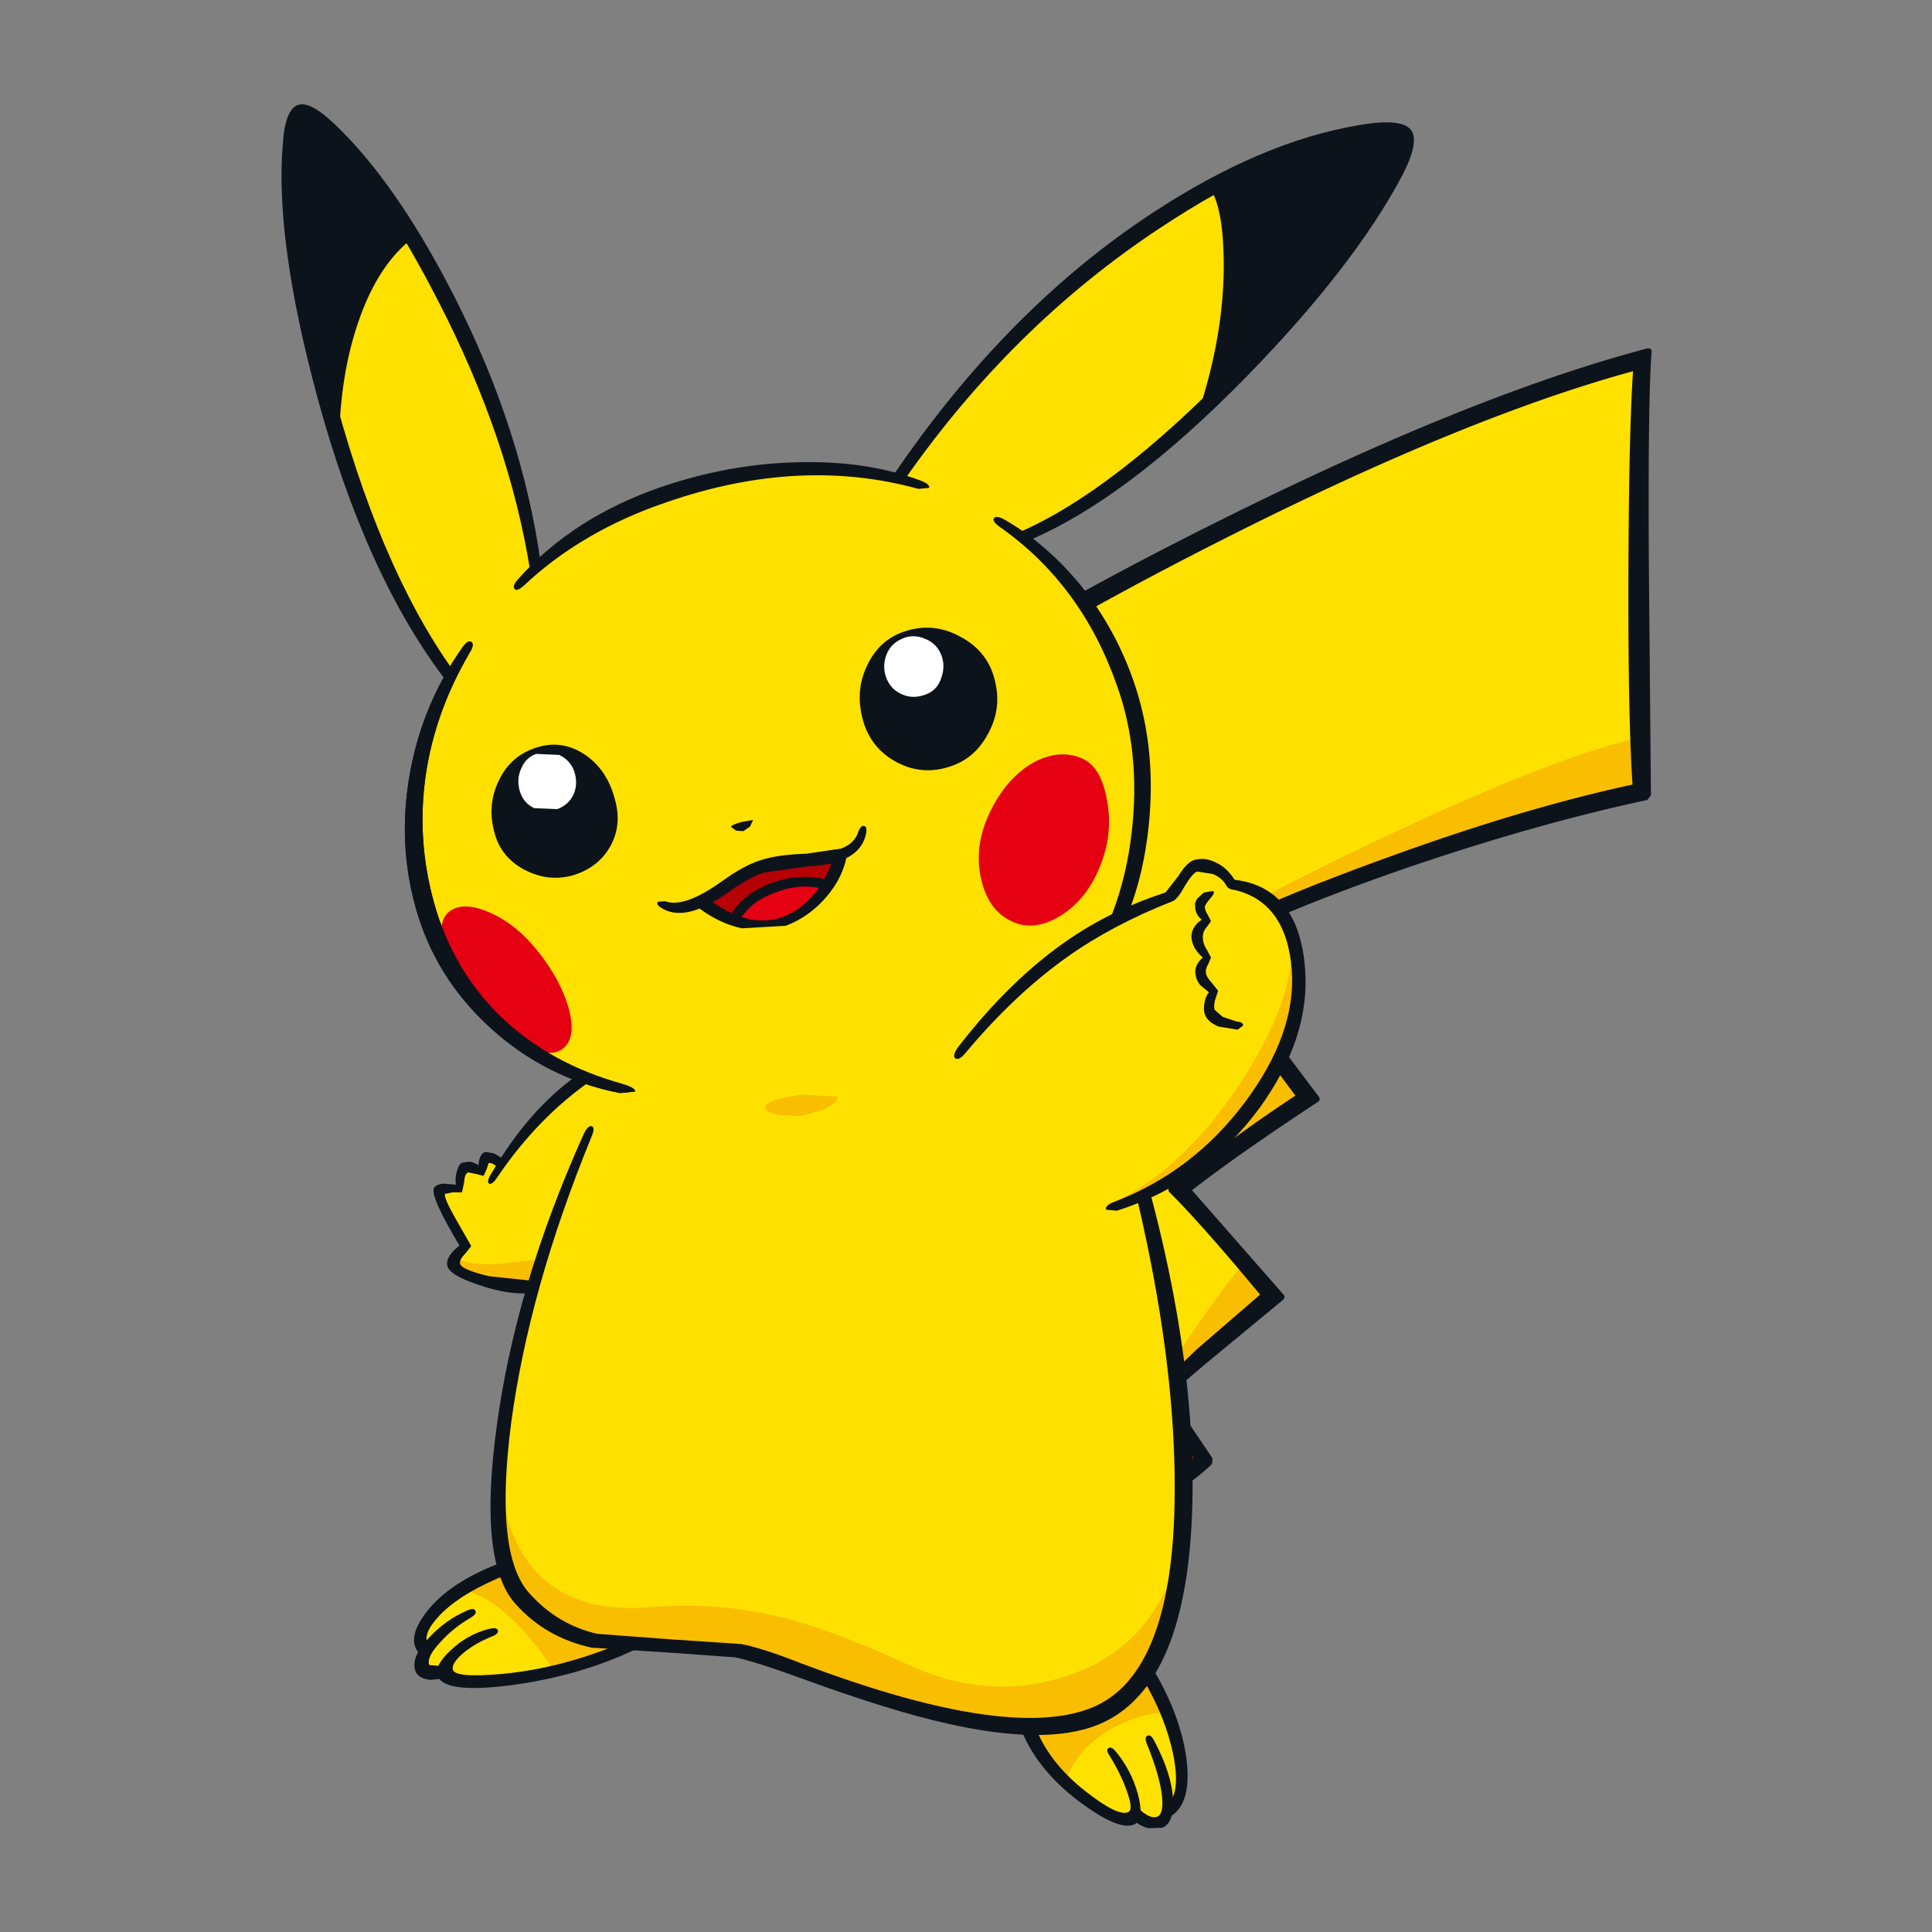 <svg xmlns="http://www.w3.org/2000/svg" xml:space="preserve" viewBox="0 0 1024 1024"><rect x="0" y="0" width="1024" height="1024" fill="#808080" stroke="none"/><path fill="#763A00" d="M577.04 817.15c-29.28 18.98-50.62 31.91-63.99 38.78-10.3 5.42-18.89 3.62-25.76-5.42-6.69-9.04-7.14-15.28-1.36-18.71 14.28-8.68 31.82-21.24 52.6-37.69 20.25-16.09 34.17-28.2 41.76-36.33-13.2-16.09-23.05-26.84-29.56-32.27l21.69-16.27 31.18-8.95-5.95 18.71c2.53-1.45 10.67-4.61 24.4-9.49l-2.44 24.4-4.88 4.88 23.59 34.17c-9.03 8.67-29.46 23.41-61.28 44.19"/><path fill="#FFE100" d="M869.35 299.25c-.36 54.23.09 94.09 1.36 119.58-31.09 6.87-68.87 17.63-113.34 32.27-52.97 17.53-93.55 34.08-121.75 49.62l25.22 36.61 32.81 43.93c-31.27 20.79-53.96 37.15-68.06 49.08l49.89 55.86-55.86 47.72 2.44-24.4c-13.74 4.88-21.87 8.04-24.4 9.49l5.97-18.71-31.18 8.95 26.84-22.78c-16.99-10.48-37.96-25.31-62.91-44.47l58.03-66.16-68.06-79.18-85.41-95.72C610.49 291.57 753.75 221.25 870.7 189.97c-.72 30.92-1.17 67.34-1.35 109.28"/><path fill="#763A00" d="m572.44 708.42 30.64-11.93 3.25.27.54 2.44-5.69 15.18 19.25-8.68c3.07-1.08 4.61-.27 4.61 2.44-.18 7.23-1.45 15.82-3.8 25.76l-5.42 4.07 2.71-24.13c-4.52 1.08-11.21 3.53-20.07 7.32-3.43 1.27-4.7.27-3.8-2.98l4.61-13.83c-14.64 4.52-25.76 8.13-33.35 10.85l6.52-6.78"/><path fill="#542400" d="m578.94 816.07-66.43 37.69c14.46-9.22 34.89-24.49 61.28-45.83l55.59-47.72 9.49 12.74c-13.56 12.48-33.53 26.85-59.93 43.12"/><path fill="#F9BE00" d="M755.19 452.18c-44.47 15-85.78 30.37-123.92 46.1 21.51-14.64 58.03-33.98 109.55-58.03 56.58-26.39 99.33-42.84 128.26-49.35l1.08 27.93c-28.74 6.14-67.06 17.26-114.97 33.35m-76.46 110.36 15.46 18.98-73.48 47.45c28.55-35.25 47.89-57.39 58.02-66.43m-4.34 124.19-23.32 18.71-28.74 23.59 1.63-10.85c16.81-25.31 28.74-41.58 35.79-48.81l14.64 17.36"/><path fill="#542400" d="m622.33 729.03-10.85 8.13 12.47-18.98-1.62 10.85"/><path fill="#0D131A" d="M875.31 187.26c-1.27 17.35-1.72 55.41-1.36 114.16l1.08 120.12-1.9 2.44c-38.87 8.32-80.89 20.16-126.09 35.52-42.48 14.64-77.55 28.92-105.21 42.84 11.57 17.53 30.55 43.75 56.94 78.63 1.08 1.27.9 2.35-.54 3.25-28.56 18.8-50.71 34.35-66.43 46.64l48.27 55.04c1.08 1.08.99 2.17-.27 3.25l-35.79 29.56c-12.47 10.3-20.43 17.26-23.86 20.88l22.51 33.35-.27 2.98c-7.05 7.05-22.78 18.44-47.18 34.17a1158.028 1158.028 0 0 1-79.72 46.37l-4.88.54c-.54-1.08.45-2.35 2.98-3.8 65.26-40.49 105.03-67.34 119.31-80.53l-21.96-32.27c-.72-1.08-.63-2.08.27-2.98l22.78-21.96 33.89-29.28c-20.25-24.4-36.15-42.39-47.72-53.96-1.27-1.27-1.17-2.35.27-3.25 21.87-17.53 43.93-33.62 66.16-48.27-22.96-30.73-41.76-57.12-56.4-79.18-1.08-1.45-.81-2.53.81-3.25 28.56-14.46 63.99-29.28 106.29-44.47 46.82-16.99 89.48-29.65 127.98-37.96-1.63-24.58-2.35-62.28-2.17-113.07.18-49.71.99-85.05 2.44-106.02-59.47 16.27-131.6 45.83-216.38 88.67-79.18 39.95-145.52 79.18-199.03 117.68 24.58 26.39 74.39 83.7 149.41 171.91.9 1.08.9 2.08 0 2.98l-29.56 32.81-27.12 30.91c32.18 24.22 52.15 38.78 59.93 43.66 1.63 1.08 1.72 2.35.27 3.8l-44.47 36.88c8.5 8.5 17.35 18.98 26.57 31.45.9 1.08.9 2.08 0 2.98-6.51 7.77-20.43 19.61-41.76 35.52-20.97 15.55-39.32 27.75-55.04 36.61l-4.34.54c-.72-.9-.09-2.08 1.9-3.52l50.43-37.69c19.52-15.37 32.36-26.57 38.5-33.62-10.3-13.38-19.52-23.59-27.66-30.64-1.27-1.27-1.17-2.44.27-3.53l44.74-36.61c-17.53-11.57-37.78-25.85-60.74-42.84-1.27-1.08-1.36-2.17-.27-3.25l56.94-65.35-76.74-89.21-74.84-83.52c-1.08-1.27-.99-2.44.27-3.53 54.23-40.13 124.46-81.62 210.69-124.46 88.58-44.11 163.6-74.3 225.06-90.57 2.2-.53 3.11.28 2.74 2.45m-658.09-63.99c-11.03 6.15-20.7 20.34-29.01 42.57-7.05 18.8-11.12 37.06-12.2 54.77-8.32-24.95-14.73-57.39-19.25-97.34-4.7-40.85-4.07-62.09 1.9-63.72 5.78-1.63 14.64 4.52 26.57 18.44 9.58 11.2 20.24 26.3 31.99 45.28"/><path fill="#FFE100" d="M644.29 97.78c5.97 9.58 8.41 27.3 7.32 53.15-1.08 22.78-4.16 42.57-9.22 59.38-13.38 14.28-29.28 28.38-47.72 42.3-20.79 15.91-38.5 26.48-53.15 31.73 16.81 13.56 30.28 29.19 40.4 46.91 6.69 11.57 12.56 25.76 17.62 42.57 8.68 27.3 9.22 56.4 1.63 87.31-6.69 27.12-17.26 47.99-31.73 62.64-33.26 31.09-76.28 50.16-129.07 57.21-45.19 6.15-88.67 2.98-130.43-9.49-17.9-5.97-34.35-16.72-49.35-32.27-16.81-17.17-28.56-37.24-35.25-60.2-6.51-22.05-7.86-44.74-4.07-68.06 2.89-18.44 8.77-36.06 17.63-52.88-11.21-12.65-23.77-34.62-37.69-65.89-11.57-26.57-19.79-48.99-24.68-67.25.9-26.57 6.15-49.71 15.73-69.42 7.23-14.82 15.18-25.31 23.86-31.45 14.28 20.43 28.47 48.72 42.57 84.87 14.82 37.78 23.23 68.51 25.22 92.19 25.85-23.68 58.48-39.77 97.89-48.27 35.97-7.77 67.52-7.59 94.63.54 18.44-29.28 46.73-61.01 84.87-95.18 34.54-30.7 62.2-50.86 82.99-60.44"/><path fill="#FFE100" d="M333.55 557.93c34.89-16.81 65.8-28.2 92.73-34.17 21.69-4.7 50.53-6.96 86.5-6.78 35.43 0 54.32 2.26 56.67 6.78 10.12 19.34 20.25 46.64 30.37 81.89 10.85 38.32 18.8 76.19 23.86 113.61 12.83 96.89 2.35 157.99-31.45 183.3-24.77 18.8-68.06 16.72-129.88-6.24-27.12-9.76-47.09-16.18-59.93-19.25-16.45-3.8-33.35-5.33-50.71-4.61-17.53.72-33.08-1.27-46.64-5.97-12.29-4.16-21.15-9.67-26.57-16.54-12.29-15.91-16.9-42.75-13.83-80.53 2.35-28.38 8.13-57.21 17.35-86.5l15.46-43.93 15.18-40.94c1.99-4.88 6.06-13.02 12.2-24.4l8.69-15.72"/><path fill="#FFE100" d="M333.55 557.93c5.78-1.99 10.3 3.43 13.56 16.27 3.43 13.56 2.8 27.66-1.9 42.3-5.06 15.55-14.73 30.73-29.01 45.55-14.1 14.82-25.49 21.78-34.17 20.88-9.58.18-18.98-1.27-28.2-4.34-8.13-2.89-12.38-5.6-12.74-8.13 0-3.8 1.99-7.14 5.97-10.03l-9.76-17.9c-3.25-6.51-4.7-10.3-4.34-11.39.9-1.45 4.43-1.9 10.58-1.36-.18-10.67 3.8-13.83 11.93-9.49.36-8.5 3.89-9.67 10.58-3.53 5.42-8.68 12.65-17.44 21.69-26.3 7.77-7.77 15.18-14.1 22.23-18.98 5.77-5.6 13.64-10.12 23.58-13.55"/><path fill="#0D131A" d="M644.29 97.78c18.8-9.76 38.05-17.81 57.76-24.13 24.4-7.77 38.59-8.68 42.57-2.71 5.06 7.59-6.33 29.47-34.17 65.62-25.67 33.08-48.99 58.57-69.96 76.47 6.51-20.07 10.21-40.31 11.12-60.74.91-21.52-1.53-39.69-7.32-54.51"/><path fill="#FFE100" d="M235.93 848.34c9.58-7.95 19.88-13.65 30.91-17.08 10.12 24.04 31.91 37.69 65.35 40.94-15.91 7.95-34.8 13.65-56.67 17.08-22.05 3.25-34.98 2.35-38.78-2.71-7.41 1.81-11.75.81-13.02-2.98-1.08-3.07-.36-6.51 2.17-10.3-5.23-6.88-1.89-15.19 10.04-24.95m308.31 66.7c14.64.54 28.02-1.99 40.13-7.59 11.39-5.24 19.43-12.02 24.13-20.34 9.4 15.55 15.18 30.28 17.35 44.2 2.17 14.28 0 23.32-6.51 27.12-.18 5.24-2.62 7.86-7.32 7.86-4.16-.18-7.59-1.9-10.3-5.15-2.17 5.97-10.85 3.34-26.03-7.86-15.55-11.58-26.03-24.32-31.45-38.24"/><path fill="#B50005" d="m371.51 477.94 18.44-11.93c3.62-2.71 9.04-5.15 16.27-7.32l15.18-2.71 23.05-2.44c-.54 5.24-2.53 10.48-5.97 15.73l-29.83 1.63c-10.3 3.8-16.72 9.49-19.25 17.08l-17.89-10.04"/><path fill="#E50012" d="M389.14 487.7c3.62-7.05 10.21-12.56 19.79-16.54 10.48-4.34 20.52-4.88 30.1-1.63-14.83 19.53-31.46 25.58-49.89 18.17"/><path fill="#F9BE00" d="M241.63 666.66c2.89 2.17 9.4 3.34 19.52 3.53l24.95-2.71-3.8 14.91c-9.94.36-19.79-1.18-29.56-4.61-10.3-3.62-14.01-7.32-11.11-11.12m164.05-79.72c-.18-2.53 6.06-4.79 18.71-6.78l19.52 1.08c.18 2.17-2.26 4.43-7.32 6.78l-11.93 3.53-11.66-.54c-4.88-.9-7.32-2.26-7.32-4.07m-141 198.22c6.51 48.27 33.08 70.5 79.72 66.7 23.5-1.99 46.19-.36 68.06 4.88 18.8 4.52 41.49 12.92 68.06 25.22 30.01 14.1 59.65 15.73 88.94 4.88 37.42-13.74 57.85-46.82 61.28-99.24-.36 41.03-5.78 71.13-16.27 90.29-16.81 31.27-47.99 42.75-93.55 34.44-15.18-2.71-43.75-11.03-85.68-24.95-34.35-11.39-56.85-16.45-67.52-15.18-33.62 3.98-59.65-.81-78.09-14.37-20.44-15.01-28.75-39.23-24.95-72.67"/><path fill="#F9BE00" d="M245.15 842.64c.9-1.27 4.7-3.16 11.39-5.69l12.2-4.34c3.62 10.48 12.56 19.79 26.84 27.93 13.02 7.41 25.13 11.12 36.33 11.12-11.39 6.15-24.13 10.76-38.23 13.83-16.8-25.13-32.98-39.41-48.53-42.85m319.69 101.41-11.12-13.56c-3.62-5.42-6.15-10.58-7.59-15.46 26.39 2.71 47-6.51 61.82-27.66 5.97 9.22 9.58 15.91 10.85 20.07-12.11.72-23.23 4.43-33.35 11.12-10.3 6.69-17.17 15.19-20.61 25.49"/><path fill="#0D131A" d="M285.83 395.78c8.5-2.35 16.63-.9 24.4 4.34 7.59 5.24 12.74 12.83 15.46 22.78 2.89 9.58 2.08 18.26-2.44 26.03-4.16 7.23-10.58 12.2-19.25 14.91-8.68 2.53-17.26 1.63-25.76-2.71-8.32-4.34-13.65-10.76-16-19.25-2.89-9.94-2.17-19.34 2.17-28.2 4.33-9.22 11.47-15.19 21.42-17.9"/><path fill="#FFF" d="m284.2 399.58 12.2.54c3.8 1.81 6.42 4.61 7.86 8.41 1.45 4.16 1.45 8.13 0 11.93-1.63 3.98-4.61 6.78-8.95 8.41l-12.2-.54c-3.8-1.81-6.33-4.79-7.59-8.95-1.27-4.34-.99-8.41.81-12.2 1.63-3.81 4.25-6.34 7.87-7.6"/><path fill="#0D131A" d="M479.97 334.5c10.12-3.25 19.98-2.17 29.56 3.25 9.94 5.42 16 13.65 18.17 24.68 1.99 9.22.63 18.08-4.07 26.57-4.52 8.5-11.03 14.19-19.52 17.08-9.94 3.43-19.43 2.8-28.47-1.9-8.68-4.52-14.55-11.3-17.62-20.34-3.62-11.21-3.07-21.6 1.63-31.18 4.32-9.21 11.1-15.27 20.32-18.16"/><path fill="#FFF" d="M478.07 338.57c3.98-1.81 8.04-1.81 12.2 0 4.16 1.63 7.05 4.52 8.68 8.68 1.45 3.8 1.45 7.77 0 11.93-1.45 4.52-4.25 7.5-8.41 8.95-4.34 1.63-8.41 1.63-12.2 0-3.98-1.63-6.78-4.43-8.41-8.41s-1.72-8.04-.27-12.2 4.26-7.15 8.41-8.95"/><path fill="#0D131A" d="M387.51 438.35c-.18-.72 1.72-1.63 5.69-2.71l5.97-1.08-1.63 3.53-3.53 2.44-3.8-.27-2.7-1.91"/><path fill="#E50012" d="M572.98 401.75c6.87 2.71 11.39 9.85 13.56 21.42 2.35 11.57 1.45 22.87-2.71 33.89-4.52 12.47-11.57 21.78-21.15 27.93-9.58 6.15-18.44 7.23-26.57 3.25-8.13-3.8-13.47-11.12-16-21.96-2.71-11.39-1.36-22.96 4.07-34.71 5.78-12.47 13.47-21.51 23.05-27.12 9.03-5.05 17.61-5.96 25.75-2.7M285.55 504.78c7.95 10.12 13.29 20.16 16 30.1 2.71 10.48 1.54 17.53-3.53 21.15-4.88 3.43-11.84 2.44-20.88-2.98-7.77-4.52-16.09-11.66-24.95-21.42-7.77-8.86-13.2-17.99-16.27-27.39-3.07-9.58-2.62-16.36 1.36-20.34 4.88-4.52 12.29-4.61 22.23-.27 9.59 4.16 18.27 11.21 26.04 21.15"/><path fill="#0D131A" d="M177.36 65.79c21.69 20.61 42.75 50.89 63.18 90.84 24.22 47.54 39.59 94.99 46.1 142.36l-5.42 4.88c-7.41-47.54-23.86-95.9-49.35-145.07-19.34-37.6-38.78-67.16-58.3-88.67-5.6-5.78-9.67-8.59-12.2-8.41-3.25.36-4.97 5.15-5.15 14.37-.9 31.45 5.51 73.75 19.25 126.9 16.63 64.35 38.14 115.06 64.53 152.12l-2.71 6.78c-28.74-37.06-51.79-87.58-69.14-151.58-15.18-56.22-21.24-101.23-18.17-135.03.9-11.93 3.71-18.53 8.41-19.79 4.33-1.09 10.66 2.34 18.97 10.3"/><path fill="#0D131A" d="m179.8 230.1-5.69-13.83c1.63-21.87 5.97-41.13 13.02-57.76 6.87-16.45 15.91-29.01 27.12-37.69l4.07 5.69c-11.75 9.22-20.97 23.23-27.66 42.03-6.52 18.09-10.13 38.61-10.86 61.56m476.96-38.23C694 153.01 720.85 119.2 737.3 90.46c5.24-9.04 6.87-14.91 4.88-17.63l-20.34-.54c-31.63 6.15-67.16 22.23-106.56 48.27-52.42 34.53-97.71 79.09-135.85 133.68l-6.24-1.9c40.13-59.11 85.96-105.57 137.48-139.37 38.5-25.31 75.02-40.85 109.55-46.64 15.55-2.71 24.86-1.72 27.93 2.98 2.71 4.34.99 12.38-5.15 24.13-17.17 32.18-44.65 67.61-82.43 106.29-42.66 43.57-81.35 72.58-116.05 87.04l-5.69-4.07c34.15-14.45 73.46-44.73 117.93-90.83"/><path fill="#0D131A" d="m646.19 207.06-10.03 8.41c8.13-25.49 12.29-50.07 12.47-73.75 0-19.7-2.17-33.26-6.51-40.67l5.42-3.8c4.7 8.13 7.41 21.24 8.13 39.32.73 22.4-2.43 45.9-9.48 70.49M580.84 556.3c-1.27-4.16-1.27-6.51 0-7.05 1.45-.54 2.89 1.27 4.34 5.42 31.63 87.67 47.27 166.13 46.91 235.36-.54 69.96-17.53 111.44-50.98 124.46-18.26 7.05-44.38 6.78-78.36-.81-20.61-4.52-47.63-12.93-81.08-25.22-13.92-5.06-24.58-8.41-32-10.03l-33.62-2.44-42.57-2.71c-16.27-3.62-29.65-11.3-40.13-23.05-13.38-14.64-16.72-46.19-10.03-94.63 6.69-49.53 21.96-100.87 45.83-154.02 1.63-3.62 3.16-5.15 4.61-4.61 1.27.54 1.08 2.62-.54 6.24-21.87 53.51-35.97 103.85-42.3 151.03-5.97 46.28-2.8 76.28 9.49 90.02 9.94 11.21 21.96 18.44 36.06 21.69l39.59 2.98 36.88 2.44c7.41 1.45 17.81 4.79 31.18 10.03 72.49 27.48 123.65 35.52 153.47 24.13 30.55-11.57 45.55-51.61 45.01-120.12-.36-65.06-14.28-141.43-41.76-229.11m-275.22 13.83 7.86 2.44c-18.8 13.02-35.34 30.01-49.62 50.98-1.99 3.07-3.52 4.34-4.61 3.8-1.08-.72-.63-2.62 1.36-5.69 13.01-22.24 28.02-39.42 45.01-51.53m44.47-89.21c-1.63-1.08-2.08-2.08-1.36-2.98l3.8-.27c6.69 2.53 16.72-.99 30.1-10.58 7.77-5.6 14.55-9.31 20.34-11.12 5.78-1.99 14.01-3.16 24.68-3.52l18.17-2.71c4.88-1.81 7.95-4.88 9.22-9.22.9-2.17 1.9-3.07 2.98-2.71 1.08.18 1.45 1.45 1.08 3.8-2.17 11.03-12.65 16.9-31.45 17.62l-22.78 3.25c-5.42 1.81-11.66 5.24-18.71 10.3-15.55 11.22-27.58 13.93-36.07 8.14"/><path fill="#0D131A" d="M374.49 475.77c14.46 11.21 27.84 14.64 40.13 10.3 6.51-2.35 12.2-6.51 17.08-12.47 4.88-5.97 8.23-12.65 10.03-20.07l7.32-1.36c-1.27 8.5-5.06 16.36-11.39 23.59-5.97 6.87-13.02 11.84-21.15 14.91l-23.32 1.36c-8.5-1.81-16.72-5.88-24.68-12.2l5.98-4.06M225.9 854.57c8.32-10.85 21.78-19.7 40.4-26.57l2.44 6.51c-15.91 6.33-27.75 13.47-35.52 21.42-6.69 7.05-8.68 12.29-5.97 15.73l-4.07 5.69c-5.78-5.24-4.87-12.83 2.72-22.78"/><path fill="#0D131A" d="M247.32 853.76c2.53-1.27 4.07-1.27 4.61 0 .72 1.08-.18 2.35-2.71 3.8-6.15 3.62-11.48 7.95-16 13.02-4.88 5.24-6.78 9.22-5.69 11.93l9.22.81 2.44 5.97-11.12 1.08c-4.34-.54-6.96-2.08-7.86-4.61-1.81-4.88.63-10.85 7.32-17.9 5.96-6.33 12.56-11.03 19.79-14.1"/><path fill="#0D131A" d="m328.13 871.38 11.12 1.63c-20.07 9.94-42.57 16.63-67.52 20.07-24.58 3.25-37.87 1.54-39.86-5.15-1.08-3.43 1.18-7.77 6.78-13.02 5.97-5.78 12.93-9.67 20.88-11.66 2.53-.54 3.98-.27 4.34.81.36 1.27-.63 2.35-2.98 3.25-5.97 2.35-11.12 5.33-15.46 8.95-4.16 3.62-5.97 6.51-5.42 8.68.72 3.07 9.76 3.8 27.12 2.17 20.23-1.99 40.57-7.23 61-15.73m212.31 43.39 7.86-.54c4.88 13.2 13.92 24.95 27.12 35.25 11.75 9.22 19.34 12.83 22.78 10.85 1.63-1.08 1.36-4.61-.81-10.58-1.99-5.97-5.15-12.47-9.49-19.52-1.27-1.81-1.36-3.07-.27-3.8.9-.54 2.08 0 3.53 1.63 5.6 6.69 9.58 14.28 11.93 22.78 2.35 8.86 1.81 14.19-1.63 16-5.24 2.71-14.91-1.17-29.01-11.66-15.74-11.76-26.41-25.23-32.01-40.41"/><path fill="#0D131A" d="M607.96 924.53c-1.08-2.53-.99-4.07.27-4.61 1.08-.54 2.26.36 3.52 2.71 6.33 11.93 9.67 22.51 10.03 31.73.18 7.95-1.72 12.74-5.69 14.37l-7.32.27c-3.25-.72-6.15-2.44-8.68-5.15l2.71-5.97c4.52 4.52 8.13 6.15 10.85 4.88 2.17-1.08 2.89-4.88 2.17-11.39-.9-7.23-3.53-16.17-7.86-26.84"/><path fill="#0D131A" d="m605.79 889.82 4.88-5.97c9.94 16.45 16 32.54 18.17 48.27 2.17 17.17-1.36 27.75-10.58 31.73l.81-7.59c4.52-4.34 5.42-13.2 2.71-26.57-2.71-13.02-8.04-26.31-15.99-39.87M439.57 466.55l-2.44 4.88c-7.95-2.53-16.72-1.99-26.3 1.63-9.58 3.62-15.91 8.77-18.98 15.46l-5.42-1.63c3.8-8.13 10.94-14.28 21.42-18.44 10.48-4.16 21.05-4.79 31.72-1.9m-194.69-123.1c1.99-2.89 3.62-3.98 4.88-3.25 1.27.9.99 2.8-.81 5.69-12.29 20.97-20.07 42.66-23.32 65.08-3.25 22.6-1.81 45.01 4.34 67.25 6.69 24.22 18.71 44.65 36.06 61.28 17.17 16.27 38.41 27.93 63.72 34.98 4.88 1.45 7.14 2.8 6.78 4.07l-7.86.81c-26.03-5.06-48.9-16.54-68.6-34.44-19.7-17.9-32.99-39.32-39.86-64.26-6.33-22.78-7.32-46.28-2.98-70.5 4.33-24.41 13.55-46.65 27.65-66.71m177.61-98.43c24.4-.72 46.28 2.53 65.62 9.76 3.25 1.27 4.7 2.53 4.34 3.8l-5.69.54c-41.94-11.57-86.41-9.22-133.41 7.05-29.83 10.12-54.95 24.77-75.38 43.93-2.53 2.35-4.25 3.07-5.15 2.17-1.08-1.08-.45-2.89 1.9-5.42 19.16-21.69 44.47-37.96 75.92-48.81 24.03-8.14 47.99-12.48 71.85-13.02m178.15 115.51c8.86 25.13 11.39 52.6 7.59 82.43-4.34 33.8-16.27 60.92-35.79 81.35-2.35 2.53-3.98 3.34-4.88 2.44-1.08-.9-.63-2.71 1.36-5.42 16.99-22.23 27.3-48.99 30.91-80.26 3.25-28.2.63-54.14-7.86-77.82-12.47-35.61-33.08-63.54-61.82-83.79-3.07-2.17-4.16-3.8-3.25-4.88.72-1.08 2.71-.72 5.97 1.08 15.18 8.86 28.74 20.7 40.67 35.52 11.73 14.82 20.77 31.27 27.1 49.35m-333.8 253.8-3.25 4.07c-2.17-1.63-3.71-2.26-4.61-1.9l-1.08 3.25-1.63 3.53-4.07-1.08-4.07-.81c-1.27.54-1.99 2.35-2.17 5.42l-1.08 5.15H240l-4.07.81c-.72 1.08 1.36 5.88 6.24 14.37l7.59 13.29-2.98 3.8c-2.17 2.17-3.16 3.98-2.98 5.42.36 2.17 5.51 4.43 15.46 6.78l23.32 2.44-1.36 6.51c-7.77.72-16.9-.72-27.39-4.34-10.48-3.43-16.09-6.87-16.81-10.3-.54-3.25 1.63-6.78 6.51-10.58-10.3-17.17-14.82-27.3-13.56-30.37.54-1.27 2.17-2.08 4.88-2.44l6.78.54c-.36-2.35-.18-4.7.54-7.05.54-2.35 1.45-3.89 2.71-4.61l4.07-.54c1.81.36 3.34.99 4.61 1.9.36-4.16 1.63-6.51 3.8-7.05l4.61.81 4.87 2.98"/><path fill="#FFE100" d="M659.48 589.93c-18.98 24.04-42.21 40.85-69.69 50.43-18.98 6.51-40.22-1.36-63.72-23.59-23.68-22.42-29.83-41.58-18.44-57.48 11.57-16.09 27.3-32 47.18-47.72 23.14-18.44 44.92-30.46 65.35-36.06 7.41-11.75 12.2-17.9 14.37-18.44l7.86 1.63c3.8 1.81 7.14 4.97 10.03 9.49 9.58 1.27 17.63 5.69 24.13 13.29 6.87 7.77 10.58 17.35 11.12 28.74 1.09 27.83-8.31 54.4-28.19 79.71"/><path fill="#F9BE00" d="M684.69 496.11c10.12 27.3 3.07 57.21-21.15 89.75-22.78 30.91-47.45 48.18-74.03 51.79 24.58-11.39 47-32.27 67.25-62.64 20.07-30.19 29.38-56.49 27.93-78.9"/><path fill="#0D131A" d="M644.29 457.06c3.98 1.81 7.32 4.88 10.03 9.22 22.78 2.71 35.25 18.53 37.42 47.45 1.81 24.22-6.24 48.72-24.13 73.48-19.52 26.57-44.74 44.74-75.65 54.5l-5.69-.54c-.54-1.45.81-2.8 4.07-4.07 28.02-10.67 51.25-28.38 69.69-53.15 17.9-24.04 26.12-47.18 24.68-69.42-1.81-24.22-11.93-38.5-30.37-42.84-2.35-.18-3.89-1.08-4.61-2.71-1.27-2.35-3.53-4.25-6.78-5.69l-8.41-1.36c-1.63.54-3.8 3.07-6.51 7.59-2.71 4.88-4.88 7.59-6.51 8.13-21.15 8.32-39.77 18.17-55.86 29.56-18.8 13.38-36.88 30.46-54.23 51.25-2.17 2.53-3.89 3.34-5.15 2.44-1.08-.9-.63-2.8 1.36-5.69 18.98-24.58 38.96-43.93 59.93-58.03 15-10.12 31.73-18.17 50.16-24.13l6.78-8.68c3.25-5.24 6.24-8.13 8.95-8.68 3.42-.89 7.04-.44 10.83 1.37"/><path fill="#0D131A" d="m638.05 473.06 4.88-.81c.9.54.45 1.81-1.36 3.8-1.99 2.35-2.98 3.89-2.98 4.61 0 1.27.54 2.71 1.63 4.34l1.63 3.25-2.17 2.98c-1.45 1.63-2.17 3.43-2.17 5.42 0 2.35.72 4.61 2.17 6.78l2.17 4.07-1.36 3.25c-1.08 1.81-1.54 3.43-1.36 4.88.18 1.45 1.27 3.25 3.25 5.42l3.25 4.07-1.36 4.07c-.72 2.17-.9 4.16-.54 5.97l4.34 3.8 7.32 2.44c2.35.18 3.53.9 3.53 2.17l-2.98 2.17-10.03-1.63c-3.98-1.63-6.42-3.8-7.32-6.51-.54-1.45-.63-3.34-.27-5.69.36-2.53 1.17-4.52 2.44-5.97l-4.61-3.8c-1.45-1.81-2.26-3.62-2.44-5.42-.72-3.25.54-6.33 3.8-9.22-3.43-2.89-5.42-6.24-5.97-10.03-.36-3.98 1.45-7.32 5.42-10.03-2.35-1.81-3.53-4.25-3.53-7.32-.18-1.27.27-2.62 1.36-4.07l3.26-2.99M244.88 343.45c1.99-2.89 3.62-3.98 4.88-3.25 1.27.9.99 2.8-.81 5.69-12.29 20.97-20.07 42.66-23.32 65.08-3.25 22.6-1.81 45.01 4.34 67.25 6.69 24.22 18.71 44.65 36.06 61.28 17.17 16.27 38.41 27.93 63.72 34.98 4.88 1.45 7.14 2.8 6.78 4.07l-7.86.81c-26.03-5.06-48.9-16.54-68.6-34.44-19.7-17.9-32.99-39.32-39.86-64.26-6.33-22.78-7.32-46.28-2.98-70.5 4.33-24.41 13.55-46.65 27.65-66.71"/></svg>